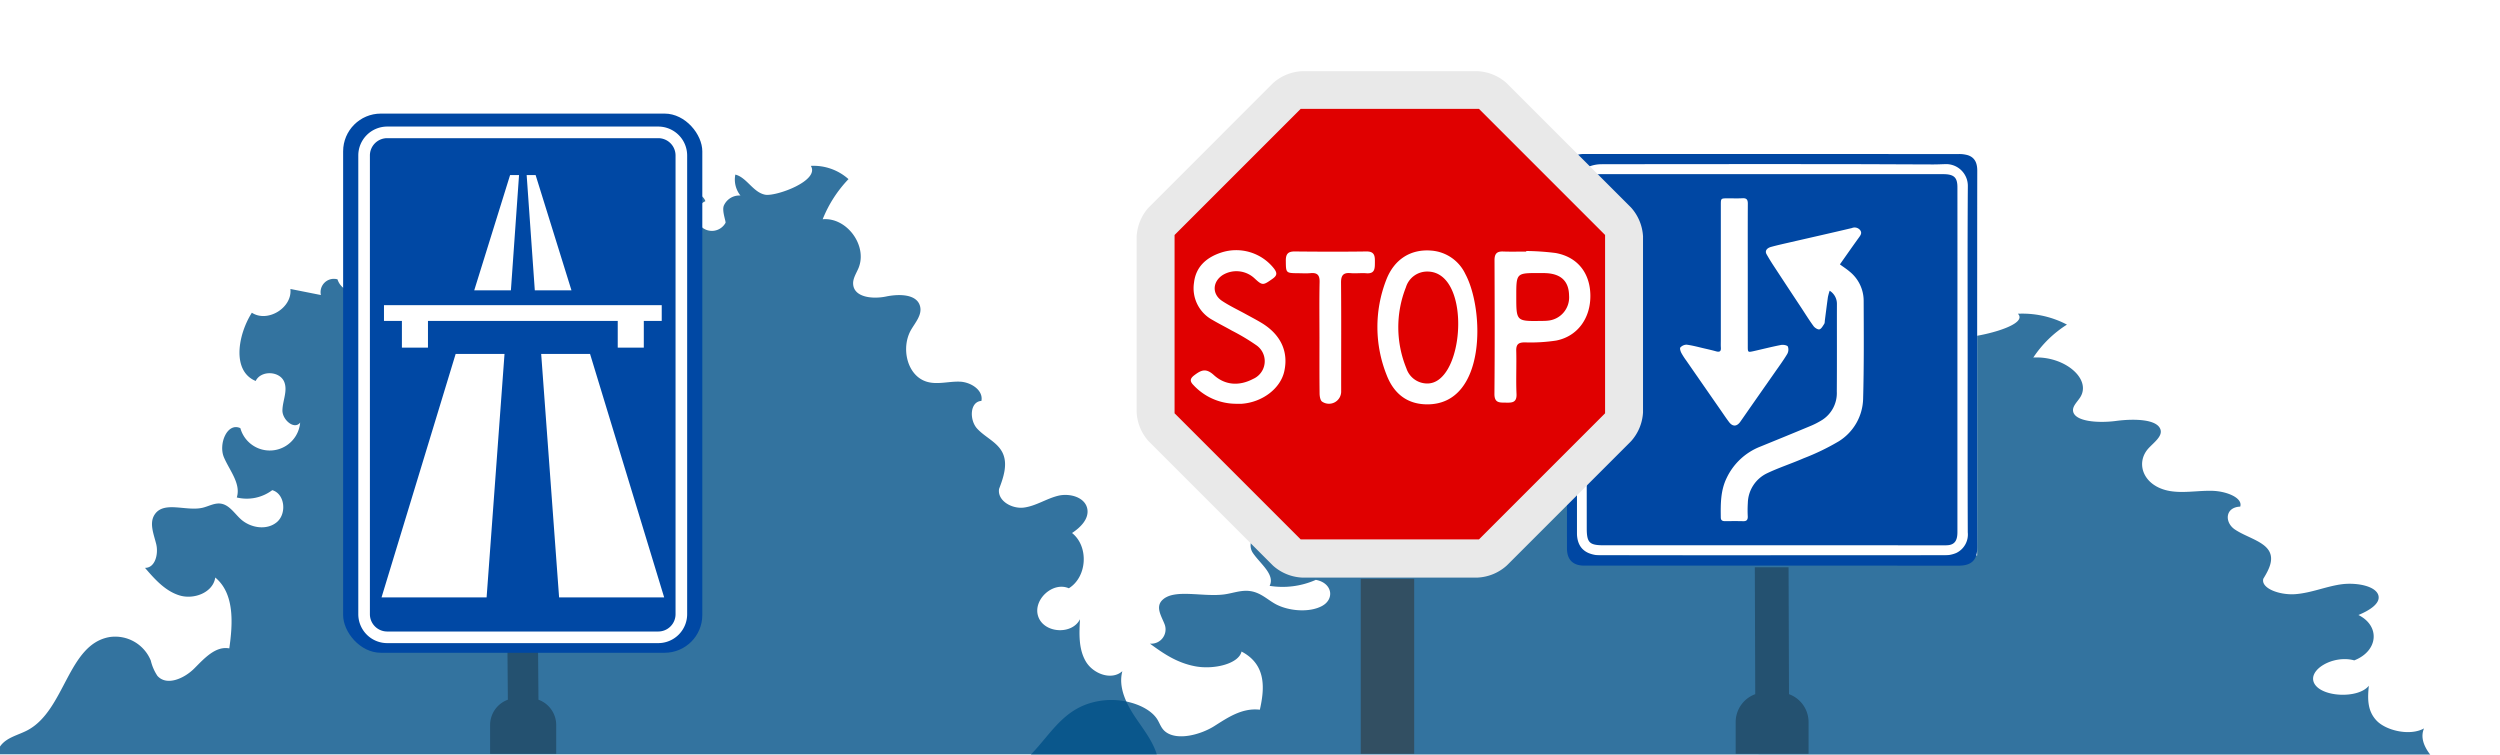 <svg xmlns="http://www.w3.org/2000/svg" xmlns:xlink="http://www.w3.org/1999/xlink" width="530" height="160" viewBox="0 0 530 160">
  <defs>
    <filter id="a" name="AI_GaussiaansVervagen_4">
      <feGaussianBlur stdDeviation="4"/>
    </filter>
  </defs>
  <title>illu_top</title>
  <g>
    <g opacity="0.8" filter="url(#a)">
      <path d="M245.244,159.934c-.843-2.714-2.682-5.132-4.32-7.52-2.057-3-3.922-6.614-2.982-10.126-2.284,2.037-6.2.577-7.751-2.063s-1.41-5.9-1.227-8.954c-1.67,3.349-7.564,3.008-8.837-.512s3.04-7.551,6.466-6.044c3.9-2.413,4.271-8.871.68-11.719,1.773-1.169,3.6-2.961,3.248-5.056-.423-2.522-3.721-3.446-6.2-2.838s-4.7,2.161-7.233,2.5-5.685-1.43-5.283-3.956c.955-2.48,1.9-5.319.718-7.7-1.1-2.222-3.686-3.247-5.363-5.075s-1.579-5.721.9-5.878c.444-2.273-2.229-3.984-4.544-4.081s-4.683.663-6.916.047c-4.314-1.19-5.687-7.246-3.416-11.1.9-1.524,2.261-3.07,1.9-4.8-.578-2.762-4.48-2.777-7.242-2.2s-6.741.229-6.972-2.582c-.1-1.218.661-2.313,1.131-3.441,1.973-4.743-2.477-10.812-7.593-10.355a26.434,26.434,0,0,1,5.473-8.507,11.12,11.12,0,0,0-7.982-2.809c1.96,3.177-7.442,6.526-9.671,6.115-2.562-.473-3.939-3.694-6.338-4.263a5.416,5.416,0,0,0,1.085,4.436,3.588,3.588,0,0,0-3.48,2.053c-.544,1.086.459,3.479.312,3.743a3.3,3.3,0,1,1-4.263-4.6c-.823-2.327-4.9-2.215-5.6.153-3.559-.058-5.155-5.8-2.136-7.688a4.888,4.888,0,0,0-4.252-1.885,3.119,3.119,0,0,1-2.58,3.7c1.78-4.927-2.208-11.009-7.437-11.34a3.845,3.845,0,0,0-3.33,1.147c-.751.965-.394,2.727.809,2.946l-4.269,1.766a19.094,19.094,0,0,1-3.852,8.427c-3.7,1.7-8.032-3.785-5.516-6.987.318-2.458-3.75-2.488-5.682-.937S101.1,35.619,99.222,34c-.864-.744-1.057-2.015-1.779-2.9-1.766-2.161-6.065.349-5.051,2.949A7.017,7.017,0,0,0,84.707,38.2a21.323,21.323,0,0,0,6.7,6.694,6.054,6.054,0,0,1-5.464,2.87l-2.019-2.906a5.152,5.152,0,0,0-2.982,4.947c-3.573-.91-6.941,4.039-4.784,7.029l3.885,3.314c-1.794,3.121-7.415,2.507-8.494-.928a2.82,2.82,0,0,0-3.519,3.326l-6.467-1.285c.444,3.971-4.82,7.216-8.169,5.036-2.963,4.668-4.3,12.349.81,14.471,1.114-2.316,5.16-2.147,6.077.254.721,1.886-.371,3.952-.407,5.97s2.538,4.2,3.758,2.595a6.466,6.466,0,0,1-12.674,1.185c-2.776-1.3-4.686,3.351-3.487,6.173s3.653,5.6,2.728,8.521a9,9,0,0,0,7.52-1.553c2.69.781,3.114,4.991.965,6.787s-5.6,1.234-7.664-.66c-1.348-1.238-2.447-3.051-4.263-3.278-1.333-.167-2.583.612-3.895.9-3.481.766-8.175-1.539-10.1,1.46-1.163,1.809-.153,4.147.358,6.236s-.234,5.075-2.384,5.025c2.077,2.419,4.327,4.953,7.383,5.861s7.063-.654,7.515-3.811c4.118,3.414,3.731,9.73,2.979,15.026-2.937-.547-5.326,2.157-7.44,4.269s-5.844,3.785-7.814,1.538a10.016,10.016,0,0,1-1.393-3.231,8.157,8.157,0,0,0-8.653-4.992c-8.956,1.452-9.465,15.487-17.468,19.76-1.913,1.021-4.252,1.472-5.616,3.159a4.641,4.641,0,0,0-.92,1.967Z" fill="#005087"/>
    </g>
    <g opacity="0.8" filter="url(#a)">
      <path d="M515.218,160c-1.365-1.787-2.125-3.7-1.326-5.58-2.977,1.671-8.088.473-10.1-1.694s-1.838-4.841-1.6-7.348c-2.177,2.749-9.86,2.469-11.519-.419s3.963-6.2,8.429-4.96c5.079-1.98,5.567-7.28.886-9.617,2.312-.959,4.692-2.43,4.234-4.149-.552-2.069-4.851-2.828-8.089-2.328s-6.124,1.773-9.429,2.049-7.411-1.173-6.887-3.246c1.245-2.035,2.478-4.365.937-6.318-1.439-1.823-4.806-2.665-6.992-4.164s-2.058-4.695,1.169-4.824c.579-1.865-2.906-3.269-5.923-3.349s-6.1.544-9.015.039c-5.625-.977-7.415-5.946-4.454-9.112,1.169-1.25,2.947-2.519,2.475-3.939-.753-2.266-5.84-2.279-9.44-1.8s-8.788.188-9.089-2.119c-.131-1,.862-1.9,1.474-2.824,2.572-3.892-3.228-8.872-9.9-8.5a23.76,23.76,0,0,1,7.134-6.981,20.315,20.315,0,0,0-10.4-2.305c2.555,2.607-9.7,5.356-12.608,5.018-3.339-.388-5.135-3.031-8.262-3.5-.569,1.233.244,2.58,1.414,3.64a5.5,5.5,0,0,0-4.537,1.685c-.709.891.6,2.855.407,3.071-1.315,1.486-5.072,1.771-6.909.523s-1.1-3.585,1.352-4.3c-1.072-1.909-6.392-1.817-7.3.126-4.64-.048-6.72-4.761-2.785-6.309a8.355,8.355,0,0,0-5.543-1.546c.541,1.356-1.155,2.887-3.363,3.036,2.32-4.044-2.879-9.034-9.695-9.306a6.969,6.969,0,0,0-4.341.941c-.979.792-.514,2.238,1.054,2.417l-5.564,1.45a14.09,14.09,0,0,1-5.022,6.915c-4.822,1.4-10.47-3.106-7.191-5.734.415-2.016-4.889-2.042-7.407-.768s-5.987,3.012-8.434,1.685c-1.127-.611-1.378-1.653-2.319-2.378-2.3-1.774-7.907.286-6.585,2.42-4.038-.523-8.5.994-10.018,3.407a25.67,25.67,0,0,0,8.738,5.493c-1.449,1.523-4.308,2.469-7.122,2.355l-2.632-2.385c-2.448.679-4.077,2.38-3.889,4.059-4.656-.746-9.047,3.315-6.236,5.768l5.065,2.72c-2.339,2.561-9.666,2.057-11.072-.761-2.449-.613-5.421,1.155-4.589,2.729l-8.43-1.054c.579,3.258-6.283,5.921-10.648,4.132-3.864,3.831-5.6,10.134,1.055,11.875,1.453-1.9,6.727-1.762,7.922.208.94,1.548-.484,3.243-.53,4.9s3.308,3.448,4.9,2.129c-.33,2.455-3.717,4.606-7.614,4.836s-7.86-1.489-8.907-3.863c-3.619-1.068-6.11,2.749-4.547,5.065s4.763,4.593,3.557,6.992a17.435,17.435,0,0,0,9.8-1.274c3.506.641,4.058,4.1,1.257,5.569s-7.3,1.013-9.991-.542c-1.757-1.015-3.189-2.5-5.556-2.689-1.739-.137-3.368.5-5.079.739-4.537.629-10.657-1.263-13.169,1.2-1.516,1.485-.2,3.4.467,5.118a3.027,3.027,0,0,1-3.107,4.123c2.707,1.985,5.64,4.065,9.624,4.81s9.207-.537,9.8-3.128c5.369,2.8,4.865,7.985,3.884,12.331-3.829-.449-6.943,1.77-9.7,3.5s-7.617,3.106-10.185,1.262c-1.015-.729-1.269-1.745-1.817-2.651-1.67-2.765-6.641-4.57-11.279-4.1-8.25.842-11,6.838-15.59,11.522Z" fill="#005087"/>
    </g>
    <g opacity="0.3">
      <path d="M379.266,147.165l-.091-26.906h-7.154l.091,26.906a6.3,6.3,0,0,0-4.149,5.92V159.8h15.452v-6.719A6.3,6.3,0,0,0,379.266,147.165Z"/>
    </g>
    <g>
      <rect x="334.3" y="32.897" width="84.86" height="84.86" fill="#fff"/>
      <g>
        <path d="M419.16,76.4c0,13.174-.026,26.348.025,39.523.01,2.653-1.043,4-3.984,4q-39.671-.028-79.342-.012c-2.39,0-3.66-1.257-3.66-3.65q-.007-39.968,0-79.936c0-2.418,1.261-3.682,3.622-3.682q39.671,0,79.342.017a6.58,6.58,0,0,1,2.033.247c1.549.513,1.985,1.772,1.983,3.277q-.015,9.288-.014,18.576Q419.157,65.585,419.16,76.4Zm-2.016-.09c0-12.283-.049-24.566.038-36.849a4.607,4.607,0,0,0-4.647-4.671c-.92.027-1.84.073-2.76.071-6.842-.018-13.685-.064-20.527-.068q-24.9-.018-49.791.024a7.221,7.221,0,0,0-3.1.725c-1.8.9-2.059,2.644-2.058,4.474q.016,24.253.006,48.507,0,12.151,0,24.3c0,1.931.567,3.551,2.4,4.392a6.343,6.343,0,0,0,2.56.512q20.6.045,41.2.021c10.538,0,21.076.012,31.613-.021a6.361,6.361,0,0,0,2.657-.5,4.345,4.345,0,0,0,2.433-4.364C417.124,100.683,417.143,88.5,417.144,76.314Z" fill="#0047a3"/>
        <path d="M375.833,115.6q-17.931,0-35.862,0c-3,0-3.578-.55-3.58-3.58q-.014-21.587,0-43.173,0-14.277,0-28.552c0-.3-.011-.594.012-.889a2.349,2.349,0,0,1,2.422-2.461c.557-.047,1.119-.025,1.679-.025l71.132,0c.231,0,.462,0,.692.006,1.973.089,2.644.776,2.645,2.769q.01,15.956,0,31.911,0,20.6,0,41.2c0,1.716-.531,2.545-1.793,2.753a8.564,8.564,0,0,1-1.38.048Q393.814,115.6,375.833,115.6Zm12.056-53.968a3.276,3.276,0,0,1,1.538,2.839c-.015,6.189.022,12.379-.025,18.568a6.754,6.754,0,0,1-3.065,5.969,17.078,17.078,0,0,1-2.7,1.376c-3.483,1.459-6.981,2.881-10.477,4.308a13.2,13.2,0,0,0-7.1,6.623c-1.314,2.676-1.295,5.533-1.252,8.4.01.619.363.772.9.769,1.284-.009,2.568-.026,3.851.008.743.02.988-.311.967-1.011a24.411,24.411,0,0,1,.014-2.863,7.167,7.167,0,0,1,4.017-6.255c2.542-1.219,5.25-2.086,7.838-3.218a49.159,49.159,0,0,0,7.421-3.585,10.929,10.929,0,0,0,5.166-9c.193-6.941.143-13.89.115-20.835a7.961,7.961,0,0,0-2.949-6.128c-.633-.548-1.347-1-2.088-1.548,1.357-1.923,2.666-3.808,4.012-5.666.37-.51.729-.985.282-1.588a1.5,1.5,0,0,0-1.765-.445c-4.385,1.04-8.782,2.029-13.173,3.04-1.313.3-2.631.593-3.93.948-.977.267-1.349.887-.979,1.55.465.832.969,1.644,1.492,2.442q2.914,4.45,5.852,8.884c.868,1.317,1.694,2.664,2.628,3.933.267.364.929.775,1.257.673.423-.131.713-.743,1.017-1.179a1.38,1.38,0,0,0,.1-.577c.22-1.7.429-3.395.666-5.089A12.264,12.264,0,0,1,387.889,61.634Zm-17.362-3.245V57.8c0-4.875-.015-9.749.012-14.623,0-.848-.26-1.2-1.135-1.149-1.051.057-2.107.013-3.161.018-1.422.007-1.426.009-1.427,1.424q0,14.277,0,28.554c0,.56-.03,1.122.01,1.679.056.8-.285.984-1.008.78-.823-.231-1.658-.421-2.492-.613-1.25-.288-2.494-.635-3.762-.8a1.847,1.847,0,0,0-1.327.594c-.162.168.022.789.195,1.132a14.18,14.18,0,0,0,1.065,1.658q3.647,5.266,7.305,10.525c.581.837,1.144,1.689,1.76,2.5.769,1.011,1.649.973,2.385-.071.813-1.154,1.612-2.318,2.421-3.475q2.429-3.474,4.86-6.946c.9-1.293,1.84-2.564,2.649-3.912a1.908,1.908,0,0,0,.154-1.6c-.162-.3-.988-.431-1.462-.34-1.937.373-3.849.869-5.776,1.3-1.253.281-1.262.265-1.263-1.024Q370.522,65.9,370.527,58.389Z" fill="#0047a3"/>
      </g>
    </g>
    <g opacity="0.3">
      <path d="M114.154,148.341l-.083-10.4h-6.488l.083,10.4a5.711,5.711,0,0,0-3.763,5.369V159.8h14.014V153.71A5.711,5.711,0,0,0,114.154,148.341Z"/>
    </g>
    <rect x="72.744" y="24.082" width="76.147" height="114.307" rx="8" fill="#0048a4"/>
    <path d="M139.549,136.341H82.086a6.135,6.135,0,0,1-6.128-6.128V32.958a6.135,6.135,0,0,1,6.128-6.127h57.463a6.135,6.135,0,0,1,6.128,6.127v97.255A6.135,6.135,0,0,1,139.549,136.341ZM82.086,29.292a3.671,3.671,0,0,0-3.667,3.666v97.255a3.671,3.671,0,0,0,3.667,3.667h57.463a3.671,3.671,0,0,0,3.667-3.667V32.958a3.671,3.671,0,0,0-3.667-3.666Z" fill="#fff"/>
    <g>
      <polygon points="110.037 37.115 108.138 37.115 100.54 61.544 108.311 61.544 110.037 37.115" fill="#fff"/>
      <polygon points="121.149 61.544 113.551 37.115 111.652 37.115 113.378 61.544 121.149 61.544" fill="#fff"/>
      <polygon points="80.885 126.653 103.16 126.653 106.958 75.033 96.598 75.033 80.885 126.653" fill="#fff"/>
      <polygon points="125.091 75.033 114.73 75.033 118.529 126.653 140.804 126.653 125.091 75.033" fill="#fff"/>
      <polygon points="85.203 73.697 90.728 73.697 90.728 68.035 130.96 68.035 130.96 73.697 136.486 73.697 136.486 68.035 140.285 68.035 140.285 64.696 81.404 64.696 81.404 68.035 85.203 68.035 85.203 73.697" fill="#fff"/>
    </g>
  </g>
  <g>
    <path d="M319.406,17.623a9.958,9.958,0,0,0-6.108-2.529H275.987a9.958,9.958,0,0,0-6.108,2.529L243.5,44.007a9.954,9.954,0,0,0-2.53,6.107V87.426a9.957,9.957,0,0,0,2.53,6.107l26.383,26.383a9.954,9.954,0,0,0,6.108,2.53H313.3a9.954,9.954,0,0,0,6.108-2.53l26.383-26.383a9.957,9.957,0,0,0,2.53-6.107V50.114a9.954,9.954,0,0,0-2.53-6.107Z" fill="#e9e9e9"/>
    <polygon points="313.545 23.082 275.74 23.082 249.008 49.814 249.008 87.618 275.74 114.35 313.545 114.35 340.277 87.618 340.277 49.814 313.545 23.082" fill="#e00000"/>
    <rect x="288.483" y="122.716" width="11.324" height="37.088" fill="#333" opacity="0.56"/>
    <g>
      <path d="M327.89,57.914c-.519-.032-1.042-.022-1.563-.024-4.882-.017-4.882-.017-4.878,4.924,0,5.3,0,5.3,5.248,5.223.446-.006.895,0,1.337-.05a4.948,4.948,0,0,0,4.609-5.321Q332.57,58.205,327.89,57.914Z" fill="#e00000"/>
      <path d="M302.634,57.57a4.7,4.7,0,0,0-4.577,3.335,23.016,23.016,0,0,0,.1,17.184,4.653,4.653,0,0,0,4.432,3.211,4.429,4.429,0,0,0,4.427-3.172c.908-2.794,1.46-5.7,2.161-8.552-.693-3.01-1.181-5.863-2.037-8.6A4.563,4.563,0,0,0,302.634,57.57Z" fill="#e00000"/>
      <path d="M310.658,58.1a8.684,8.684,0,0,0-7.182-4.969c-4.353-.377-7.949,1.788-9.65,6.356a27.512,27.512,0,0,0,.148,20.036c1.483,3.83,4.263,6.2,8.633,6.2C315.135,85.711,314.723,65.65,310.658,58.1ZM307,78.121c-1.1,1.934-2.586,3.188-4.414,3.179a4.653,4.653,0,0,1-4.432-3.211,23.016,23.016,0,0,1-.1-17.184,4.7,4.7,0,0,1,4.577-3.335C309.91,57.623,310.654,71.665,307,78.121Z" fill="#fff"/>
      <path d="M329.775,53.634a54.429,54.429,0,0,0-6.208-.424l-.007.123c-1.635,0-3.272.047-4.905-.015-1.352-.052-1.821.52-1.816,1.848.033,9.441.065,18.882-.02,28.322-.019,2.028,1.169,1.843,2.455,1.87s2.312,0,2.228-1.843c-.139-3.041.025-6.095-.059-9.141-.038-1.389.479-1.784,1.809-1.79A35.891,35.891,0,0,0,329.9,72.2c4.537-.882,7.327-4.753,7.258-9.62C337.091,57.84,334.4,54.461,329.775,53.634Zm-1.741,14.353c-.442.05-.891.044-1.337.05-5.244.074-5.244.074-5.248-5.223,0-4.941,0-4.941,4.878-4.924.521,0,1.044-.008,1.563.024q4.686.289,4.753,4.752A4.948,4.948,0,0,1,328.034,67.987Z" fill="#fff"/>
      <path d="M267.451,68.458c-1.08-.653-2.2-1.233-3.309-1.843-1.691-.933-3.455-1.755-5.058-2.819-2.185-1.452-2.051-4.094.157-5.506a5.621,5.621,0,0,1,6.624.635c1.793,1.666,1.867,1.621,3.927.169.98-.691.988-1.229.308-2.149a10.2,10.2,0,0,0-11.211-3.4c-3.131,1.033-5.383,3.006-5.762,6.405a7.633,7.633,0,0,0,3.941,7.89c1.342.792,2.743,1.485,4.1,2.259a44.146,44.146,0,0,1,5.156,3.079,4.1,4.1,0,0,1-.677,7.158c-2.918,1.539-5.928,1.356-8.316-.827-1.668-1.524-2.676-1.055-4.107.017-.987.74-1.006,1.31-.2,2.124a12.371,12.371,0,0,0,8.908,3.949c.446,0,.894.029,1.337,0,4.359-.326,8.164-3.222,8.987-6.827C273.211,74.563,271.529,70.928,267.451,68.458Z" fill="#fff"/>
      <path d="M279.728,71.6c0-3.938-.057-7.877.028-11.813-.085,3.936-.029,7.875-.028,11.813s-.022,7.876.024,11.814C279.706,79.478,279.728,75.54,279.728,71.6Z" fill="#fff"/>
      <path d="M289.672,53.31c-5.051.07-10.105.054-15.157,0-1.451-.014-1.937.531-1.921,1.975.027,2.569-.008,2.618,2.552,2.637.891.006,1.789.068,2.673-.014,1.431-.132,1.969.388,1.937,1.878-.085,3.936-.029,7.875-.028,11.813s-.022,7.876.024,11.814c.007.6.148,1.487.546,1.741a2.586,2.586,0,0,0,4.028-2.256c.007-.52,0-1.041,0-1.561,0-7.133.037-14.266-.024-21.4-.014-1.536.456-2.176,2.028-2.033,1.105.1,2.233-.058,3.34.029,1.832.144,1.8-1.041,1.808-2.3C291.489,54.361,291.481,53.285,289.672,53.31Z" fill="#fff"/>
    </g>
  </g>
</svg>
